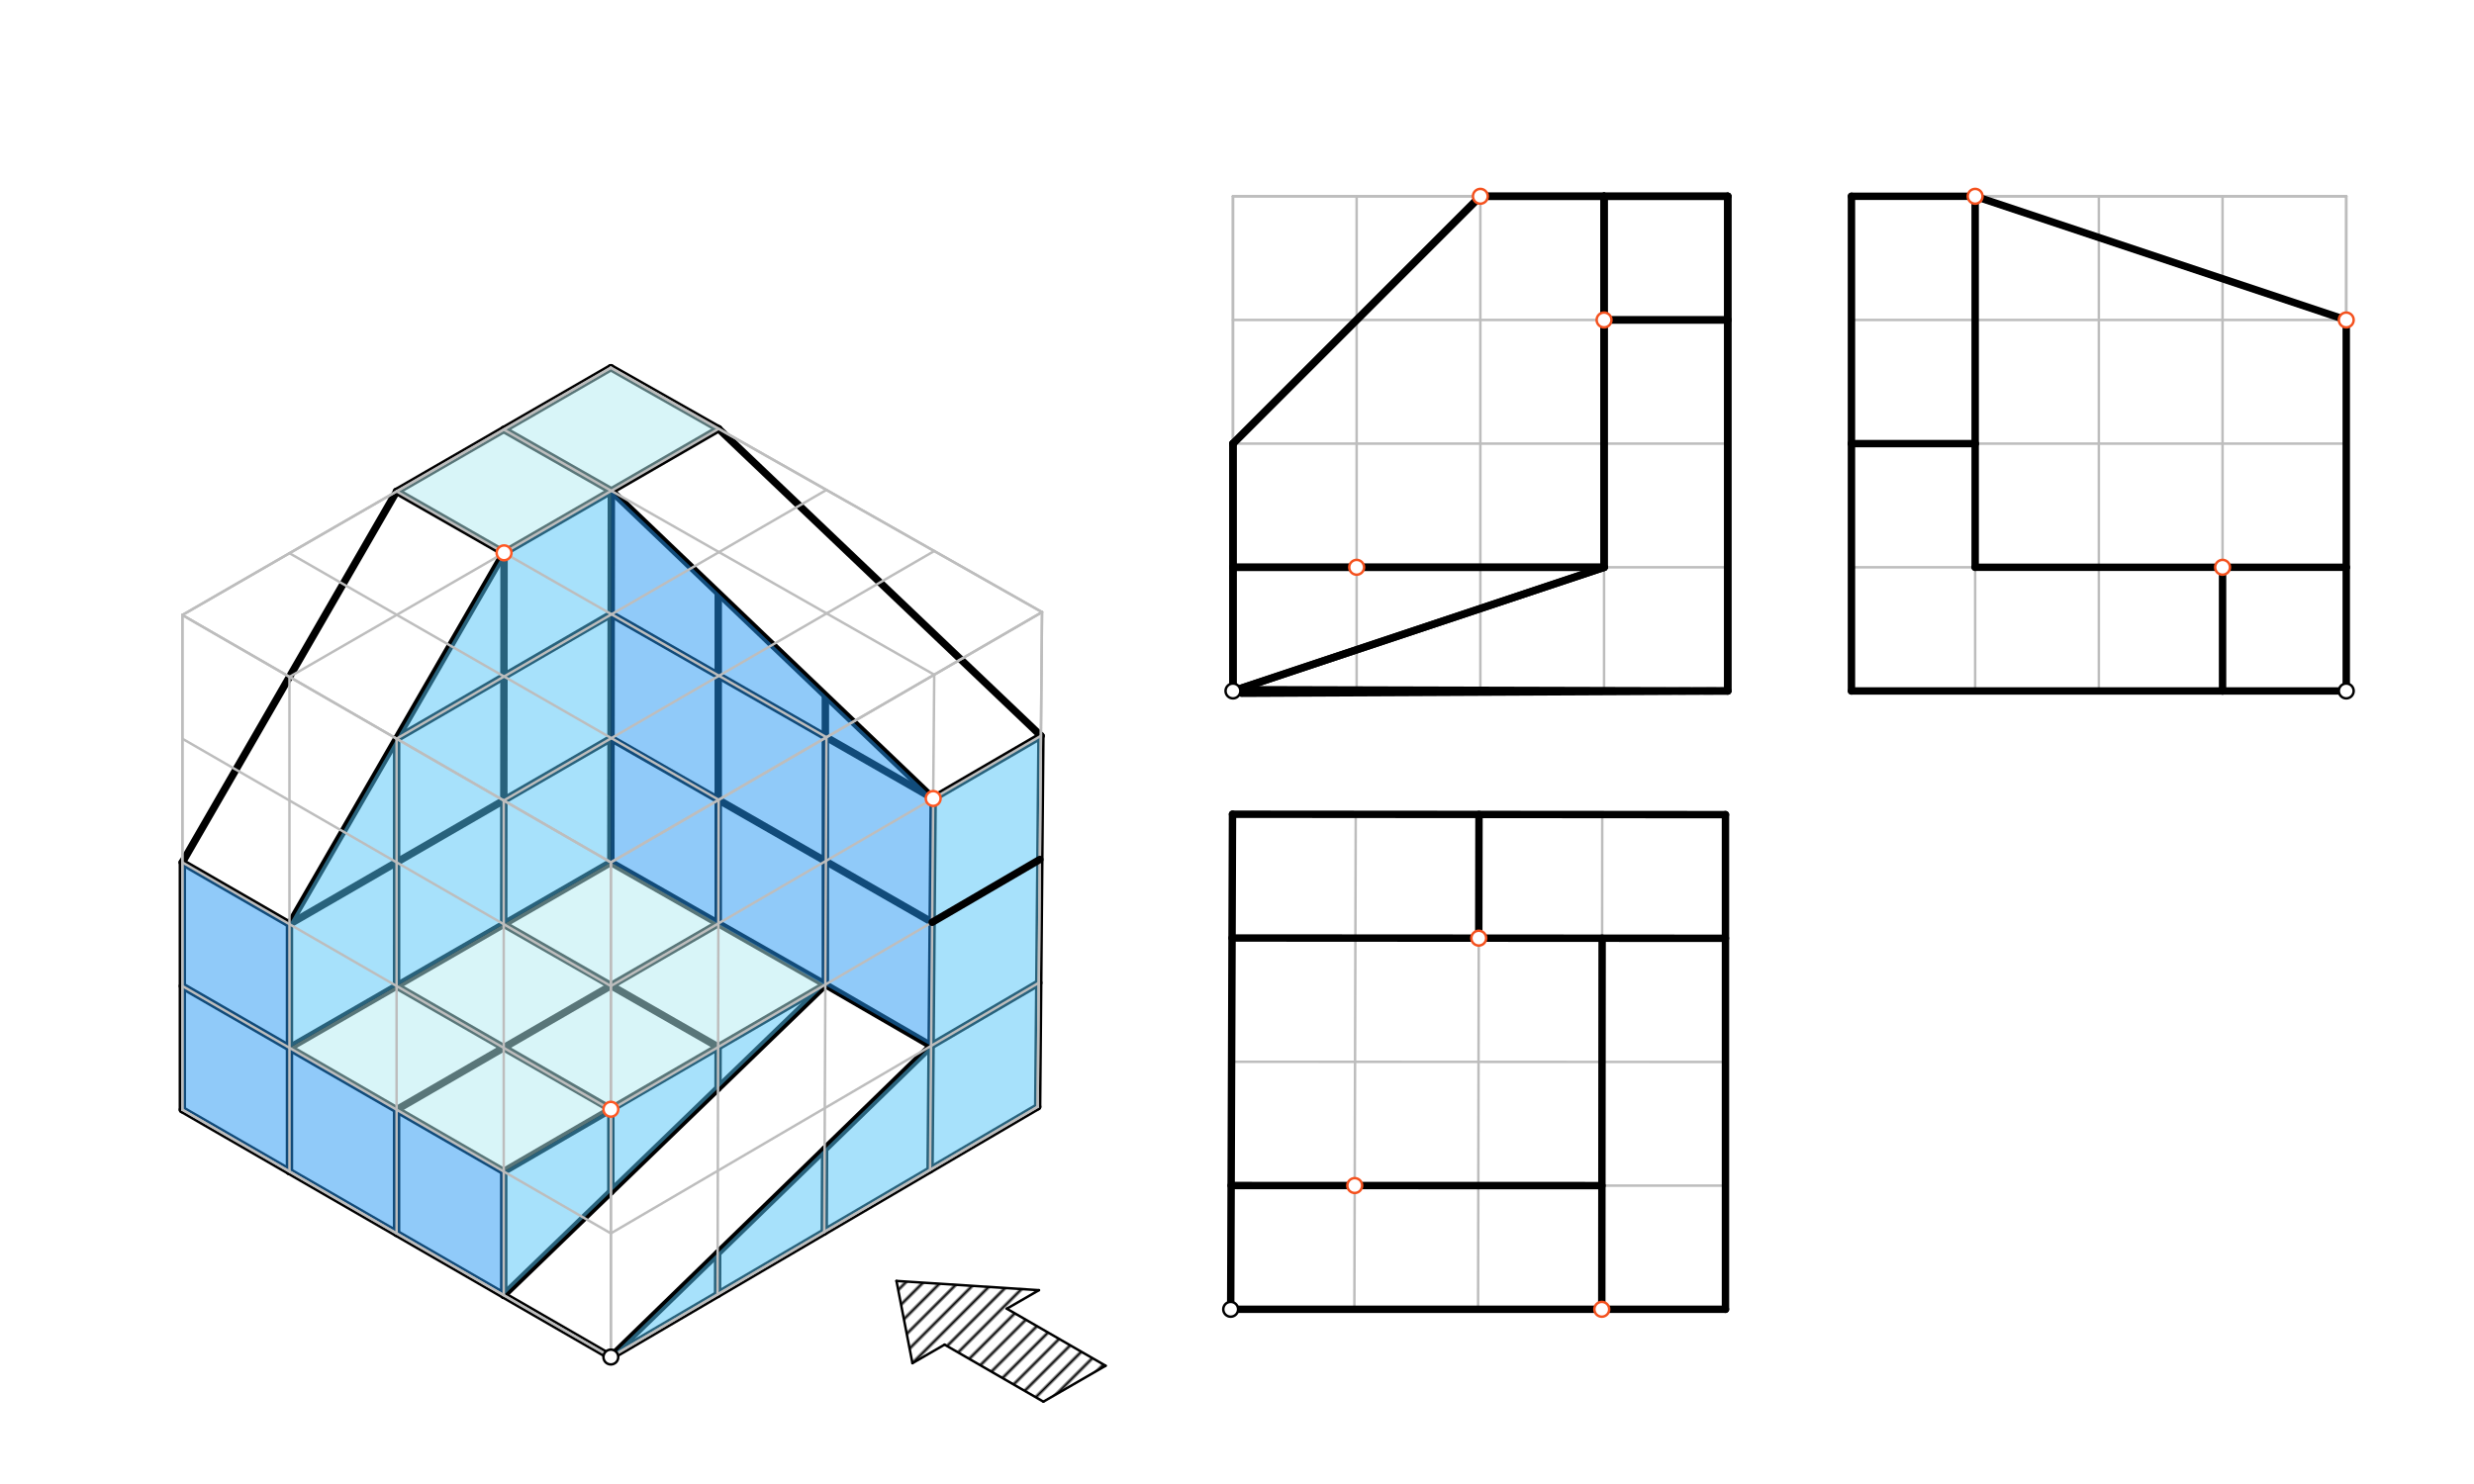 <svg xmlns="http://www.w3.org/2000/svg" class="svg--1it" height="100%" preserveAspectRatio="xMidYMid meet" viewBox="0 0 1000 600" width="100%"><defs><marker id="marker-arrow" markerHeight="16" markerUnits="userSpaceOnUse" markerWidth="24" orient="auto-start-reverse" refX="24" refY="4" viewBox="0 0 24 8"><path d="M 0 0 L 24 4 L 0 8 z" stroke="inherit"></path></marker></defs><g class="aux-layer--1FB"><g class="element--2qn"><defs><pattern height="5" id="fill_132_427wqr__pattern-stripes" patternTransform="rotate(-45)" patternUnits="userSpaceOnUse" width="5"><rect fill="#000000" height="1" transform="translate(0,0)" width="5"></rect></pattern></defs><g fill="url(#fill_132_427wqr__pattern-stripes)"><path d="M 368.811 551.151 L 362.356 517.901 L 419.947 521.628 L 406.957 529.128 L 446.895 552.186 L 421.74 566.71 L 381.802 543.651 L 368.811 551.151 Z" stroke="none"></path></g></g><g class="element--2qn"><line stroke="#000000" stroke-dasharray="none" stroke-linecap="round" stroke-width="3" x1="73.704" x2="73.704" y1="448.665" y2="348.665"></line></g><g class="element--2qn"><line stroke="#000000" stroke-dasharray="none" stroke-linecap="round" stroke-width="3" x1="73.704" x2="117.005" y1="348.665" y2="373.665"></line></g><g class="element--2qn"><line stroke="#000000" stroke-dasharray="none" stroke-linecap="round" stroke-width="3" x1="73.704" x2="117.005" y1="448.665" y2="473.665"></line></g><g class="element--2qn"><line stroke="#000000" stroke-dasharray="none" stroke-linecap="round" stroke-width="3" x1="117.005" x2="117.005" y1="373.665" y2="473.665"></line></g><g class="element--2qn"><line stroke="#000000" stroke-dasharray="none" stroke-linecap="round" stroke-width="3" x1="73.704" x2="160.307" y1="348.665" y2="198.665"></line></g><g class="element--2qn"><line stroke="#000000" stroke-dasharray="none" stroke-linecap="round" stroke-width="3" x1="160.307" x2="203.742" y1="198.665" y2="223.519"></line></g><g class="element--2qn"><line stroke="#000000" stroke-dasharray="none" stroke-linecap="round" stroke-width="3" x1="203.742" x2="117.005" y1="223.519" y2="373.665"></line></g><g class="element--2qn"><line stroke="#000000" stroke-dasharray="none" stroke-linecap="round" stroke-width="3" x1="160.307" x2="203.608" y1="198.665" y2="173.665"></line></g><g class="element--2qn"><line stroke="#000000" stroke-dasharray="none" stroke-linecap="round" stroke-width="3" x1="203.608" x2="247.11" y1="173.665" y2="198.446"></line></g><g class="element--2qn"><line stroke="#000000" stroke-dasharray="none" stroke-linecap="round" stroke-width="3" x1="247.11" x2="203.742" y1="198.446" y2="223.519"></line></g><g class="element--2qn"><line stroke="#000000" stroke-dasharray="none" stroke-linecap="round" stroke-width="3" x1="247.11" x2="246.909" y1="198.446" y2="348.665"></line></g><g class="element--2qn"><line stroke="#000000" stroke-dasharray="none" stroke-linecap="round" stroke-width="3" x1="246.909" x2="117.005" y1="348.665" y2="423.665"></line></g><g class="element--2qn"><line stroke="#000000" stroke-dasharray="none" stroke-linecap="round" stroke-width="3" x1="117.005" x2="203.608" y1="423.665" y2="473.665"></line></g><g class="element--2qn"><line stroke="#000000" stroke-dasharray="none" stroke-linecap="round" stroke-width="3" x1="203.608" x2="203.608" y1="473.665" y2="523.665"></line></g><g class="element--2qn"><line stroke="#000000" stroke-dasharray="none" stroke-linecap="round" stroke-width="3" x1="203.608" x2="117.005" y1="523.665" y2="473.665"></line></g><g class="element--2qn"><line stroke="#000000" stroke-dasharray="none" stroke-linecap="round" stroke-width="3" x1="203.608" x2="333.609" y1="473.665" y2="398.08"></line></g><g class="element--2qn"><line stroke="#000000" stroke-dasharray="none" stroke-linecap="round" stroke-width="3" x1="246.909" x2="333.609" y1="348.665" y2="398.08"></line></g><g class="element--2qn"><line stroke="#000000" stroke-dasharray="none" stroke-linecap="round" stroke-width="3" x1="203.608" x2="333.609" y1="523.665" y2="398.08"></line></g><g class="element--2qn"><line stroke="#000000" stroke-dasharray="none" stroke-linecap="round" stroke-width="3" x1="333.609" x2="376.355" y1="398.08" y2="422.851"></line></g><g class="element--2qn"><line stroke="#000000" stroke-dasharray="none" stroke-linecap="round" stroke-width="3" x1="376.355" x2="246.909" y1="422.851" y2="548.665"></line></g><g class="element--2qn"><line stroke="#000000" stroke-dasharray="none" stroke-linecap="round" stroke-width="3" x1="203.608" x2="246.909" y1="523.665" y2="548.665"></line></g><g class="element--2qn"><line stroke="#000000" stroke-dasharray="none" stroke-linecap="round" stroke-width="3" x1="376.355" x2="419.871" y1="422.851" y2="397.364"></line></g><g class="element--2qn"><line stroke="#000000" stroke-dasharray="none" stroke-linecap="round" stroke-width="3" x1="246.909" x2="419.431" y1="548.665" y2="447.491"></line></g><g class="element--2qn"><line stroke="#000000" stroke-dasharray="none" stroke-linecap="round" stroke-width="3" x1="376.355" x2="377.197" y1="422.851" y2="322.842"></line></g><g class="element--2qn"><line stroke="#000000" stroke-dasharray="none" stroke-linecap="round" stroke-width="3" x1="420.748" x2="419.431" y1="297.496" y2="447.491"></line></g><g class="element--2qn"><line stroke="#000000" stroke-dasharray="none" stroke-linecap="round" stroke-width="3" x1="420.748" x2="377.197" y1="297.496" y2="322.842"></line></g><g class="element--2qn"><line stroke="#000000" stroke-dasharray="none" stroke-linecap="round" stroke-width="3" x1="377.197" x2="247.11" y1="322.842" y2="198.446"></line></g><g class="element--2qn"><line stroke="#000000" stroke-dasharray="none" stroke-linecap="round" stroke-width="3" x1="247.11" x2="290.479" y1="198.446" y2="173.373"></line></g><g class="element--2qn"><line stroke="#000000" stroke-dasharray="none" stroke-linecap="round" stroke-width="3" x1="290.479" x2="420.748" y1="173.373" y2="297.496"></line></g><g class="element--2qn"><line stroke="#000000" stroke-dasharray="none" stroke-linecap="round" stroke-width="3" x1="203.608" x2="246.909" y1="173.665" y2="148.665"></line></g><g class="element--2qn"><line stroke="#000000" stroke-dasharray="none" stroke-linecap="round" stroke-width="3" x1="246.909" x2="290.479" y1="148.665" y2="173.373"></line></g><g class="element--2qn"><line stroke="#000000" stroke-dasharray="none" stroke-linecap="round" stroke-width="3" x1="73.704" x2="117.005" y1="398.665" y2="423.665"></line></g><g class="element--2qn"><line stroke="#000000" stroke-dasharray="none" stroke-linecap="round" stroke-width="3" x1="117.005" x2="246.976" y1="373.665" y2="298.524"></line></g><g class="element--2qn"><line stroke="#000000" stroke-dasharray="none" stroke-linecap="round" stroke-width="3" x1="160.325" x2="160.307" y1="298.676" y2="398.665"></line></g><g class="element--2qn"><line stroke="#000000" stroke-dasharray="none" stroke-linecap="round" stroke-width="3" x1="203.608" x2="203.742" y1="373.665" y2="223.519"></line></g><g class="element--2qn"><line stroke="#000000" stroke-dasharray="none" stroke-linecap="round" stroke-width="3" x1="160.325" x2="247.044" y1="298.676" y2="248.297"></line></g><g class="element--2qn"><line stroke="#000000" stroke-dasharray="none" stroke-linecap="round" stroke-width="3" x1="247.044" x2="377.197" y1="248.297" y2="322.842"></line></g><g class="element--2qn"><line stroke="#000000" stroke-dasharray="none" stroke-linecap="round" stroke-width="3" x1="290.315" x2="290.315" y1="373.404" y2="240.193"></line></g><g class="element--2qn"><line stroke="#000000" stroke-dasharray="none" stroke-linecap="round" stroke-width="3" x1="333.609" x2="333.609" y1="398.08" y2="281.879"></line></g><g class="element--2qn"><line stroke="#000000" stroke-dasharray="none" stroke-linecap="round" stroke-width="3" x1="246.976" x2="376.775" y1="298.524" y2="372.894"></line></g><g class="element--2qn"><line stroke="#000000" stroke-dasharray="none" stroke-linecap="round" stroke-width="3" x1="160.307" x2="290.315" y1="448.665" y2="373.404"></line></g><g class="element--2qn"><line stroke="#000000" stroke-dasharray="none" stroke-linecap="round" stroke-width="3" x1="160.307" x2="246.909" y1="398.665" y2="448.489"></line></g><g class="element--2qn"><line stroke="#000000" stroke-dasharray="none" stroke-linecap="round" stroke-width="3" x1="203.608" x2="290.259" y1="373.665" y2="423.284"></line></g><g class="element--2qn"><line stroke="#000000" stroke-dasharray="none" stroke-linecap="round" stroke-width="3" x1="160.307" x2="160.307" y1="448.665" y2="498.665"></line></g><g class="element--2qn"><line stroke="#000000" stroke-dasharray="none" stroke-linecap="round" stroke-width="3" x1="376.355" x2="375.932" y1="422.851" y2="473"></line></g><g class="element--2qn"><line stroke="#000000" stroke-dasharray="none" stroke-linecap="round" stroke-width="3" x1="333.317" x2="333.17" y1="464.681" y2="498.078"></line></g><g class="element--2qn"><line stroke="#000000" stroke-dasharray="none" stroke-linecap="round" stroke-width="3" x1="290.076" x2="290.04" y1="506.709" y2="523.371"></line></g><g class="element--2qn"><line stroke="#000000" stroke-dasharray="none" stroke-linecap="round" stroke-width="3" x1="246.909" x2="246.909" y1="448.489" y2="481.834"></line></g><g class="element--2qn"><line stroke="#000000" stroke-dasharray="none" stroke-linecap="round" stroke-width="3" x1="290.259" x2="290.223" y1="423.284" y2="439.992"></line></g></g><g class="main-layer--3Vd"><g class="element--2qn"><g fill="#B2EBF2" opacity="0.5"><path d="M 160.307 198.665 L 246.909 148.665 L 290.479 173.373 L 203.742 223.519 L 160.307 198.665 Z" stroke="none"></path></g></g><g class="element--2qn"><g fill="#B2EBF2" opacity="0.5"><path d="M 117.005 423.665 L 246.909 348.665 L 333.609 398.08 L 203.608 473.665 L 117.005 423.665 Z" stroke="none"></path></g></g><g class="element--2qn"><g fill="#4FC3F7" opacity="0.5"><path d="M 117.005 423.665 L 117.005 373.665 L 203.742 223.519 L 247.11 198.446 L 246.909 348.665 L 117.005 423.665 Z" stroke="none"></path></g></g><g class="element--2qn"><g fill="#4FC3F7" opacity="0.5"><path d="M 203.608 473.665 L 203.608 523.665 L 333.609 398.08 L 203.608 473.665 Z" stroke="none"></path></g></g><g class="element--2qn"><g fill="#4FC3F7" opacity="0.5"><path d="M 246.909 548.665 L 376.355 422.851 L 377.197 322.842 L 420.748 297.496 L 419.431 447.491 L 246.909 548.665 Z" stroke="none"></path></g></g><g class="element--2qn"><g fill="#2196F3" opacity="0.5"><path d="M 73.704 448.665 L 73.704 348.665 L 117.005 373.665 L 117.005 423.665 L 203.608 473.665 L 203.608 523.665 L 73.704 448.665 Z" stroke="none"></path></g></g><g class="element--2qn"><g fill="#2196F3" opacity="0.5"><path d="M 247.11 198.446 L 377.197 322.842 L 376.355 422.851 L 246.909 348.665 L 247.11 198.446 Z" stroke="none"></path></g></g><g class="element--2qn"><line stroke="#BDBDBD" stroke-dasharray="none" stroke-linecap="round" stroke-width="1" x1="498.364" x2="498.364" y1="279.366" y2="79.366"></line></g><g class="element--2qn"><line stroke="#BDBDBD" stroke-dasharray="none" stroke-linecap="round" stroke-width="1" x1="498.364" x2="698.364" y1="79.366" y2="79.366"></line></g><g class="element--2qn"><line stroke="#BDBDBD" stroke-dasharray="none" stroke-linecap="round" stroke-width="1" x1="498.364" x2="698.364" y1="179.366" y2="179.366"></line></g><g class="element--2qn"><line stroke="#BDBDBD" stroke-dasharray="none" stroke-linecap="round" stroke-width="1" x1="498.364" x2="698.364" y1="279.366" y2="279.366"></line></g><g class="element--2qn"><line stroke="#BDBDBD" stroke-dasharray="none" stroke-linecap="round" stroke-width="1" x1="698.364" x2="698.364" y1="79.366" y2="279.366"></line></g><g class="element--2qn"><line stroke="#BDBDBD" stroke-dasharray="none" stroke-linecap="round" stroke-width="1" x1="598.364" x2="598.364" y1="79.366" y2="279.366"></line></g><g class="element--2qn"><line stroke="#BDBDBD" stroke-dasharray="none" stroke-linecap="round" stroke-width="1" x1="498.364" x2="598.364" y1="279.366" y2="279.366"></line></g><g class="element--2qn"><line stroke="#BDBDBD" stroke-dasharray="none" stroke-linecap="round" stroke-width="1" x1="598.364" x2="698.364" y1="279.366" y2="279.366"></line></g><g class="element--2qn"><line stroke="#BDBDBD" stroke-dasharray="none" stroke-linecap="round" stroke-width="1" x1="498.364" x2="598.364" y1="79.366" y2="79.366"></line></g><g class="element--2qn"><line stroke="#BDBDBD" stroke-dasharray="none" stroke-linecap="round" stroke-width="1" x1="598.364" x2="698.364" y1="79.366" y2="79.366"></line></g><g class="element--2qn"><line stroke="#BDBDBD" stroke-dasharray="none" stroke-linecap="round" stroke-width="1" x1="548.364" x2="548.364" y1="79.366" y2="279.366"></line></g><g class="element--2qn"><line stroke="#BDBDBD" stroke-dasharray="none" stroke-linecap="round" stroke-width="1" x1="648.364" x2="648.364" y1="79.366" y2="279.366"></line></g><g class="element--2qn"><line stroke="#BDBDBD" stroke-dasharray="none" stroke-linecap="round" stroke-width="1" x1="498.364" x2="498.364" y1="79.366" y2="179.366"></line></g><g class="element--2qn"><line stroke="#BDBDBD" stroke-dasharray="none" stroke-linecap="round" stroke-width="1" x1="498.364" x2="498.364" y1="179.366" y2="279.366"></line></g><g class="element--2qn"><line stroke="#BDBDBD" stroke-dasharray="none" stroke-linecap="round" stroke-width="1" x1="698.364" x2="698.364" y1="79.366" y2="179.366"></line></g><g class="element--2qn"><line stroke="#BDBDBD" stroke-dasharray="none" stroke-linecap="round" stroke-width="1" x1="698.364" x2="698.364" y1="179.366" y2="279.366"></line></g><g class="element--2qn"><line stroke="#BDBDBD" stroke-dasharray="none" stroke-linecap="round" stroke-width="1" x1="498.364" x2="698.364" y1="129.366" y2="129.366"></line></g><g class="element--2qn"><line stroke="#BDBDBD" stroke-dasharray="none" stroke-linecap="round" stroke-width="1" x1="498.364" x2="698.364" y1="229.366" y2="229.366"></line></g><g class="element--2qn"><line stroke="#BDBDBD" stroke-dasharray="none" stroke-linecap="round" stroke-width="1" x1="748.364" x2="748.364" y1="79.366" y2="279.366"></line></g><g class="element--2qn"><line stroke="#BDBDBD" stroke-dasharray="none" stroke-linecap="round" stroke-width="1" x1="748.364" x2="948.364" y1="279.366" y2="279.366"></line></g><g class="element--2qn"><line stroke="#BDBDBD" stroke-dasharray="none" stroke-linecap="round" stroke-width="1" x1="948.364" x2="948.364" y1="279.366" y2="79.366"></line></g><g class="element--2qn"><line stroke="#BDBDBD" stroke-dasharray="none" stroke-linecap="round" stroke-width="1" x1="748.364" x2="948.364" y1="79.366" y2="79.366"></line></g><g class="element--2qn"><line stroke="#BDBDBD" stroke-dasharray="none" stroke-linecap="round" stroke-width="1" x1="497.446" x2="697.446" y1="529.365" y2="529.365"></line></g><g class="element--2qn"><line stroke="#BDBDBD" stroke-dasharray="none" stroke-linecap="round" stroke-width="1" x1="697.446" x2="697.446" y1="529.365" y2="329.365"></line></g><g class="element--2qn"><line stroke="#BDBDBD" stroke-dasharray="none" stroke-linecap="round" stroke-width="1" x1="697.446" x2="498.181" y1="329.365" y2="329.208"></line></g><g class="element--2qn"><line stroke="#BDBDBD" stroke-dasharray="none" stroke-linecap="round" stroke-width="1" x1="498.181" x2="497.446" y1="329.208" y2="529.365"></line></g><g class="element--2qn"><line stroke="#BDBDBD" stroke-dasharray="none" stroke-linecap="round" stroke-width="1" x1="597.813" x2="597.446" y1="329.286" y2="529.365"></line></g><g class="element--2qn"><line stroke="#BDBDBD" stroke-dasharray="none" stroke-linecap="round" stroke-width="1" x1="497.813" x2="697.446" y1="429.286" y2="429.365"></line></g><g class="element--2qn"><line stroke="#BDBDBD" stroke-dasharray="none" stroke-linecap="round" stroke-width="1" x1="498.181" x2="597.813" y1="329.208" y2="329.286"></line></g><g class="element--2qn"><line stroke="#BDBDBD" stroke-dasharray="none" stroke-linecap="round" stroke-width="1" x1="597.813" x2="697.446" y1="329.286" y2="329.365"></line></g><g class="element--2qn"><line stroke="#BDBDBD" stroke-dasharray="none" stroke-linecap="round" stroke-width="1" x1="497.446" x2="597.446" y1="529.365" y2="529.365"></line></g><g class="element--2qn"><line stroke="#BDBDBD" stroke-dasharray="none" stroke-linecap="round" stroke-width="1" x1="597.446" x2="697.446" y1="529.365" y2="529.365"></line></g><g class="element--2qn"><line stroke="#BDBDBD" stroke-dasharray="none" stroke-linecap="round" stroke-width="1" x1="697.446" x2="697.446" y1="329.365" y2="429.365"></line></g><g class="element--2qn"><line stroke="#BDBDBD" stroke-dasharray="none" stroke-linecap="round" stroke-width="1" x1="697.446" x2="697.446" y1="429.365" y2="529.365"></line></g><g class="element--2qn"><line stroke="#BDBDBD" stroke-dasharray="none" stroke-linecap="round" stroke-width="1" x1="498.181" x2="497.813" y1="329.208" y2="429.286"></line></g><g class="element--2qn"><line stroke="#BDBDBD" stroke-dasharray="none" stroke-linecap="round" stroke-width="1" x1="497.813" x2="497.446" y1="429.286" y2="529.365"></line></g><g class="element--2qn"><line stroke="#BDBDBD" stroke-dasharray="none" stroke-linecap="round" stroke-width="1" x1="547.997" x2="547.446" y1="329.247" y2="529.365"></line></g><g class="element--2qn"><line stroke="#BDBDBD" stroke-dasharray="none" stroke-linecap="round" stroke-width="1" x1="647.63" x2="647.446" y1="329.325" y2="529.365"></line></g><g class="element--2qn"><line stroke="#BDBDBD" stroke-dasharray="none" stroke-linecap="round" stroke-width="1" x1="497.997" x2="697.446" y1="379.247" y2="379.365"></line></g><g class="element--2qn"><line stroke="#BDBDBD" stroke-dasharray="none" stroke-linecap="round" stroke-width="1" x1="497.63" x2="697.446" y1="479.325" y2="479.365"></line></g><g class="element--2qn"><line stroke="#BDBDBD" stroke-dasharray="none" stroke-linecap="round" stroke-width="1" x1="748.364" x2="948.364" y1="179.366" y2="179.366"></line></g><g class="element--2qn"><line stroke="#BDBDBD" stroke-dasharray="none" stroke-linecap="round" stroke-width="1" x1="848.364" x2="848.364" y1="79.366" y2="279.366"></line></g><g class="element--2qn"><line stroke="#BDBDBD" stroke-dasharray="none" stroke-linecap="round" stroke-width="1" x1="748.364" x2="848.364" y1="79.366" y2="79.366"></line></g><g class="element--2qn"><line stroke="#BDBDBD" stroke-dasharray="none" stroke-linecap="round" stroke-width="1" x1="848.364" x2="948.364" y1="79.366" y2="79.366"></line></g><g class="element--2qn"><line stroke="#BDBDBD" stroke-dasharray="none" stroke-linecap="round" stroke-width="1" x1="748.364" x2="848.364" y1="279.366" y2="279.366"></line></g><g class="element--2qn"><line stroke="#BDBDBD" stroke-dasharray="none" stroke-linecap="round" stroke-width="1" x1="848.364" x2="948.364" y1="279.366" y2="279.366"></line></g><g class="element--2qn"><line stroke="#BDBDBD" stroke-dasharray="none" stroke-linecap="round" stroke-width="1" x1="748.364" x2="748.364" y1="79.366" y2="179.366"></line></g><g class="element--2qn"><line stroke="#BDBDBD" stroke-dasharray="none" stroke-linecap="round" stroke-width="1" x1="748.364" x2="748.364" y1="179.366" y2="279.366"></line></g><g class="element--2qn"><line stroke="#BDBDBD" stroke-dasharray="none" stroke-linecap="round" stroke-width="1" x1="948.364" x2="948.364" y1="79.366" y2="179.366"></line></g><g class="element--2qn"><line stroke="#BDBDBD" stroke-dasharray="none" stroke-linecap="round" stroke-width="1" x1="948.364" x2="948.364" y1="179.366" y2="279.366"></line></g><g class="element--2qn"><line stroke="#BDBDBD" stroke-dasharray="none" stroke-linecap="round" stroke-width="1" x1="748.364" x2="948.364" y1="129.366" y2="129.366"></line></g><g class="element--2qn"><line stroke="#BDBDBD" stroke-dasharray="none" stroke-linecap="round" stroke-width="1" x1="748.364" x2="948.364" y1="229.366" y2="229.366"></line></g><g class="element--2qn"><line stroke="#BDBDBD" stroke-dasharray="none" stroke-linecap="round" stroke-width="1" x1="798.364" x2="798.364" y1="79.366" y2="279.366"></line></g><g class="element--2qn"><line stroke="#BDBDBD" stroke-dasharray="none" stroke-linecap="round" stroke-width="1" x1="898.364" x2="898.364" y1="79.366" y2="279.366"></line></g><g class="element--2qn"><line stroke="#BDBDBD" stroke-dasharray="none" stroke-linecap="round" stroke-width="1" x1="246.909" x2="246.909" y1="548.665" y2="348.665"></line></g><g class="element--2qn"><line stroke="#BDBDBD" stroke-dasharray="none" stroke-linecap="round" stroke-width="1" x1="73.704" x2="246.909" y1="448.665" y2="548.665"></line></g><g class="element--2qn"><line stroke="#BDBDBD" stroke-dasharray="none" stroke-linecap="round" stroke-width="1" x1="73.704" x2="73.704" y1="448.665" y2="248.665"></line></g><g class="element--2qn"><line stroke="#BDBDBD" stroke-dasharray="none" stroke-linecap="round" stroke-width="1" x1="73.704" x2="246.909" y1="248.665" y2="348.665"></line></g><g class="element--2qn"><line stroke="#BDBDBD" stroke-dasharray="none" stroke-linecap="round" stroke-width="1" x1="246.909" x2="419.431" y1="548.665" y2="447.491"></line></g><g class="element--2qn"><line stroke="#BDBDBD" stroke-dasharray="none" stroke-linecap="round" stroke-width="1" x1="419.431" x2="421.188" y1="447.491" y2="247.498"></line></g><g class="element--2qn"><line stroke="#BDBDBD" stroke-dasharray="none" stroke-linecap="round" stroke-width="1" x1="421.188" x2="246.909" y1="247.498" y2="348.665"></line></g><g class="element--2qn"><line stroke="#BDBDBD" stroke-dasharray="none" stroke-linecap="round" stroke-width="1" x1="73.704" x2="246.909" y1="248.665" y2="148.665"></line></g><g class="element--2qn"><line stroke="#BDBDBD" stroke-dasharray="none" stroke-linecap="round" stroke-width="1" x1="246.909" x2="421.188" y1="148.665" y2="247.498"></line></g><g class="element--2qn"><line stroke="#BDBDBD" stroke-dasharray="none" stroke-linecap="round" stroke-width="1" x1="73.704" x2="246.909" y1="348.665" y2="448.665"></line></g><g class="element--2qn"><line stroke="#BDBDBD" stroke-dasharray="none" stroke-linecap="round" stroke-width="1" x1="246.909" x2="420.309" y1="448.665" y2="347.494"></line></g><g class="element--2qn"><line stroke="#BDBDBD" stroke-dasharray="none" stroke-linecap="round" stroke-width="1" x1="160.307" x2="160.307" y1="298.665" y2="498.665"></line></g><g class="element--2qn"><line stroke="#BDBDBD" stroke-dasharray="none" stroke-linecap="round" stroke-width="1" x1="334.048" x2="333.17" y1="298.082" y2="498.078"></line></g><g class="element--2qn"><line stroke="#BDBDBD" stroke-dasharray="none" stroke-linecap="round" stroke-width="1" x1="160.307" x2="334.048" y1="298.665" y2="198.082"></line></g><g class="element--2qn"><line stroke="#BDBDBD" stroke-dasharray="none" stroke-linecap="round" stroke-width="1" x1="160.307" x2="334.048" y1="198.665" y2="298.082"></line></g><g class="element--2qn"><line stroke="#BDBDBD" stroke-dasharray="none" stroke-linecap="round" stroke-width="1" x1="246.909" x2="160.307" y1="148.665" y2="198.665"></line></g><g class="element--2qn"><line stroke="#BDBDBD" stroke-dasharray="none" stroke-linecap="round" stroke-width="1" x1="421.188" x2="334.048" y1="247.498" y2="298.082"></line></g><g class="element--2qn"><line stroke="#BDBDBD" stroke-dasharray="none" stroke-linecap="round" stroke-width="1" x1="246.909" x2="334.048" y1="148.665" y2="198.082"></line></g><g class="element--2qn"><line stroke="#BDBDBD" stroke-dasharray="none" stroke-linecap="round" stroke-width="1" x1="334.048" x2="421.188" y1="198.082" y2="247.498"></line></g><g class="element--2qn"><line stroke="#BDBDBD" stroke-dasharray="none" stroke-linecap="round" stroke-width="1" x1="73.704" x2="160.307" y1="248.665" y2="298.665"></line></g><g class="element--2qn"><line stroke="#BDBDBD" stroke-dasharray="none" stroke-linecap="round" stroke-width="1" x1="160.307" x2="246.909" y1="298.665" y2="348.665"></line></g><g class="element--2qn"><line stroke="#BDBDBD" stroke-dasharray="none" stroke-linecap="round" stroke-width="1" x1="246.909" x2="334.048" y1="348.665" y2="298.082"></line></g><g class="element--2qn"><line stroke="#BDBDBD" stroke-dasharray="none" stroke-linecap="round" stroke-width="1" x1="73.704" x2="160.307" y1="248.665" y2="198.665"></line></g><g class="element--2qn"><line stroke="#BDBDBD" stroke-dasharray="none" stroke-linecap="round" stroke-width="1" x1="203.608" x2="377.618" y1="173.665" y2="272.79"></line></g><g class="element--2qn"><line stroke="#BDBDBD" stroke-dasharray="none" stroke-linecap="round" stroke-width="1" x1="117.005" x2="290.479" y1="223.665" y2="323.373"></line></g><g class="element--2qn"><line stroke="#BDBDBD" stroke-dasharray="none" stroke-linecap="round" stroke-width="1" x1="117.005" x2="290.479" y1="273.665" y2="173.373"></line></g><g class="element--2qn"><line stroke="#BDBDBD" stroke-dasharray="none" stroke-linecap="round" stroke-width="1" x1="203.608" x2="377.618" y1="323.665" y2="222.79"></line></g><g class="element--2qn"><line stroke="#BDBDBD" stroke-dasharray="none" stroke-linecap="round" stroke-width="1" x1="73.704" x2="73.704" y1="248.665" y2="348.665"></line></g><g class="element--2qn"><line stroke="#BDBDBD" stroke-dasharray="none" stroke-linecap="round" stroke-width="1" x1="73.704" x2="73.704" y1="348.665" y2="448.665"></line></g><g class="element--2qn"><line stroke="#BDBDBD" stroke-dasharray="none" stroke-linecap="round" stroke-width="1" x1="73.704" x2="160.307" y1="448.665" y2="498.665"></line></g><g class="element--2qn"><line stroke="#BDBDBD" stroke-dasharray="none" stroke-linecap="round" stroke-width="1" x1="160.307" x2="246.909" y1="498.665" y2="548.665"></line></g><g class="element--2qn"><line stroke="#BDBDBD" stroke-dasharray="none" stroke-linecap="round" stroke-width="1" x1="246.909" x2="246.909" y1="548.665" y2="448.665"></line></g><g class="element--2qn"><line stroke="#BDBDBD" stroke-dasharray="none" stroke-linecap="round" stroke-width="1" x1="246.909" x2="246.909" y1="448.665" y2="348.665"></line></g><g class="element--2qn"><line stroke="#BDBDBD" stroke-dasharray="none" stroke-linecap="round" stroke-width="1" x1="117.005" x2="117.005" y1="273.665" y2="473.665"></line></g><g class="element--2qn"><line stroke="#BDBDBD" stroke-dasharray="none" stroke-linecap="round" stroke-width="1" x1="203.608" x2="203.608" y1="323.665" y2="523.665"></line></g><g class="element--2qn"><line stroke="#BDBDBD" stroke-dasharray="none" stroke-linecap="round" stroke-width="1" x1="73.704" x2="246.909" y1="298.665" y2="398.665"></line></g><g class="element--2qn"><line stroke="#BDBDBD" stroke-dasharray="none" stroke-linecap="round" stroke-width="1" x1="73.704" x2="246.909" y1="398.665" y2="498.665"></line></g><g class="element--2qn"><line stroke="#BDBDBD" stroke-dasharray="none" stroke-linecap="round" stroke-width="1" x1="246.909" x2="333.17" y1="548.665" y2="498.078"></line></g><g class="element--2qn"><line stroke="#BDBDBD" stroke-dasharray="none" stroke-linecap="round" stroke-width="1" x1="333.17" x2="419.431" y1="498.078" y2="447.491"></line></g><g class="element--2qn"><line stroke="#BDBDBD" stroke-dasharray="none" stroke-linecap="round" stroke-width="1" x1="419.431" x2="420.309" y1="447.491" y2="347.494"></line></g><g class="element--2qn"><line stroke="#BDBDBD" stroke-dasharray="none" stroke-linecap="round" stroke-width="1" x1="420.309" x2="421.188" y1="347.494" y2="247.498"></line></g><g class="element--2qn"><line stroke="#BDBDBD" stroke-dasharray="none" stroke-linecap="round" stroke-width="1" x1="290.479" x2="290.04" y1="323.373" y2="523.371"></line></g><g class="element--2qn"><line stroke="#BDBDBD" stroke-dasharray="none" stroke-linecap="round" stroke-width="1" x1="377.618" x2="375.932" y1="272.79" y2="473"></line></g><g class="element--2qn"><line stroke="#BDBDBD" stroke-dasharray="none" stroke-linecap="round" stroke-width="1" x1="246.909" x2="420.748" y1="398.665" y2="297.496"></line></g><g class="element--2qn"><line stroke="#BDBDBD" stroke-dasharray="none" stroke-linecap="round" stroke-width="1" x1="246.909" x2="419.871" y1="498.665" y2="397.364"></line></g><g class="element--2qn"><line stroke="#000000" stroke-dasharray="none" stroke-linecap="round" stroke-width="1" x1="421.74" x2="446.895" y1="566.71" y2="552.186"></line></g><g class="element--2qn"><line stroke="#000000" stroke-dasharray="none" stroke-linecap="round" stroke-width="1" x1="446.895" x2="406.957" y1="552.186" y2="529.128"></line></g><g class="element--2qn"><line stroke="#000000" stroke-dasharray="none" stroke-linecap="round" stroke-width="1" x1="381.802" x2="421.74" y1="543.651" y2="566.71"></line></g><g class="element--2qn"><line stroke="#000000" stroke-dasharray="none" stroke-linecap="round" stroke-width="1" x1="381.802" x2="368.811" y1="543.651" y2="551.151"></line></g><g class="element--2qn"><line stroke="#000000" stroke-dasharray="none" stroke-linecap="round" stroke-width="1" x1="406.957" x2="419.947" y1="529.128" y2="521.628"></line></g><g class="element--2qn"><line stroke="#000000" stroke-dasharray="none" stroke-linecap="round" stroke-width="1" x1="362.356" x2="419.947" y1="517.901" y2="521.628"></line></g><g class="element--2qn"><line stroke="#000000" stroke-dasharray="none" stroke-linecap="round" stroke-width="1" x1="362.356" x2="368.811" y1="517.901" y2="551.151"></line></g><g class="element--2qn"><line stroke="#000000" stroke-dasharray="none" stroke-linecap="round" stroke-width="3" x1="420.309" x2="376.775" y1="347.494" y2="372.894"></line></g><g class="element--2qn"><line stroke="#000000" stroke-dasharray="none" stroke-linecap="round" stroke-width="3" x1="498.364" x2="648.364" y1="279.366" y2="229.366"></line></g><g class="element--2qn"><line stroke="#000000" stroke-dasharray="none" stroke-linecap="round" stroke-width="3" x1="648.364" x2="648.364" y1="229.366" y2="129.366"></line></g><g class="element--2qn"><line stroke="#000000" stroke-dasharray="none" stroke-linecap="round" stroke-width="3" x1="648.364" x2="698.364" y1="129.366" y2="129.366"></line></g><g class="element--2qn"><line stroke="#000000" stroke-dasharray="none" stroke-linecap="round" stroke-width="3" x1="698.364" x2="698.364" y1="129.366" y2="279.366"></line></g><g class="element--2qn"><line stroke="#000000" stroke-dasharray="none" stroke-linecap="round" stroke-width="3" x1="698.364" x2="499.909" y1="279.366" y2="278.847"></line></g><g class="element--2qn"><line stroke="#000000" stroke-dasharray="none" stroke-linecap="round" stroke-width="3" x1="648.364" x2="648.364" y1="129.366" y2="79.366"></line></g><g class="element--2qn"><line stroke="#000000" stroke-dasharray="none" stroke-linecap="round" stroke-width="3" x1="648.364" x2="698.364" y1="79.366" y2="79.366"></line></g><g class="element--2qn"><line stroke="#000000" stroke-dasharray="none" stroke-linecap="round" stroke-width="3" x1="698.364" x2="698.364" y1="79.366" y2="129.366"></line></g><g class="element--2qn"><line stroke="#000000" stroke-dasharray="none" stroke-linecap="round" stroke-width="3" x1="648.364" x2="598.364" y1="79.366" y2="79.366"></line></g><g class="element--2qn"><line stroke="#000000" stroke-dasharray="none" stroke-linecap="round" stroke-width="3" x1="598.364" x2="498.364" y1="79.366" y2="179.366"></line></g><g class="element--2qn"><line stroke="#000000" stroke-dasharray="none" stroke-linecap="round" stroke-width="3" x1="498.364" x2="648.364" y1="279.366" y2="229.366"></line></g><g class="element--2qn"><line stroke="#000000" stroke-dasharray="none" stroke-linecap="round" stroke-width="3" x1="498.364" x2="498.364" y1="179.366" y2="279.366"></line></g><g class="element--2qn"><line stroke="#000000" stroke-dasharray="none" stroke-linecap="round" stroke-width="3" x1="498.364" x2="648.364" y1="229.366" y2="229.366"></line></g><g class="element--2qn"><line stroke="#000000" stroke-dasharray="none" stroke-linecap="round" stroke-width="3" x1="498.181" x2="497.446" y1="329.208" y2="529.365"></line></g><g class="element--2qn"><line stroke="#000000" stroke-dasharray="none" stroke-linecap="round" stroke-width="3" x1="497.446" x2="697.446" y1="529.365" y2="529.365"></line></g><g class="element--2qn"><line stroke="#000000" stroke-dasharray="none" stroke-linecap="round" stroke-width="3" x1="697.446" x2="697.446" y1="529.365" y2="329.365"></line></g><g class="element--2qn"><line stroke="#000000" stroke-dasharray="none" stroke-linecap="round" stroke-width="3" x1="697.446" x2="498.181" y1="329.365" y2="329.208"></line></g><g class="element--2qn"><line stroke="#000000" stroke-dasharray="none" stroke-linecap="round" stroke-width="3" x1="497.997" x2="597.722" y1="379.247" y2="379.306"></line></g><g class="element--2qn"><line stroke="#000000" stroke-dasharray="none" stroke-linecap="round" stroke-width="3" x1="648.364" x2="648.364" y1="129.366" y2="229.366"></line></g><g class="element--2qn"><line stroke="#000000" stroke-dasharray="none" stroke-linecap="round" stroke-width="3" x1="597.722" x2="597.813" y1="379.306" y2="329.286"></line></g><g class="element--2qn"><line stroke="#000000" stroke-dasharray="none" stroke-linecap="round" stroke-width="3" x1="597.722" x2="697.446" y1="379.306" y2="379.365"></line></g><g class="element--2qn"><line stroke="#000000" stroke-dasharray="none" stroke-linecap="round" stroke-width="3" x1="647.584" x2="647.446" y1="379.335" y2="529.365"></line></g><g class="element--2qn"><line stroke="#000000" stroke-dasharray="none" stroke-linecap="round" stroke-width="3" x1="647.492" x2="497.63" y1="479.355" y2="479.325"></line></g><g class="element--2qn"><line stroke="#000000" stroke-dasharray="none" stroke-linecap="round" stroke-width="3" x1="748.364" x2="748.364" y1="279.366" y2="179.366"></line></g><g class="element--2qn"><line stroke="#000000" stroke-dasharray="none" stroke-linecap="round" stroke-width="3" x1="748.364" x2="798.364" y1="179.366" y2="179.366"></line></g><g class="element--2qn"><line stroke="#000000" stroke-dasharray="none" stroke-linecap="round" stroke-width="3" x1="798.364" x2="798.364" y1="179.366" y2="229.366"></line></g><g class="element--2qn"><line stroke="#000000" stroke-dasharray="none" stroke-linecap="round" stroke-width="3" x1="798.364" x2="898.364" y1="229.366" y2="229.366"></line></g><g class="element--2qn"><line stroke="#000000" stroke-dasharray="none" stroke-linecap="round" stroke-width="3" x1="898.364" x2="898.364" y1="229.366" y2="279.366"></line></g><g class="element--2qn"><line stroke="#000000" stroke-dasharray="none" stroke-linecap="round" stroke-width="3" x1="898.364" x2="748.364" y1="279.366" y2="279.366"></line></g><g class="element--2qn"><line stroke="#000000" stroke-dasharray="none" stroke-linecap="round" stroke-width="3" x1="798.364" x2="798.364" y1="179.366" y2="79.366"></line></g><g class="element--2qn"><line stroke="#000000" stroke-dasharray="none" stroke-linecap="round" stroke-width="3" x1="798.364" x2="748.364" y1="79.366" y2="79.366"></line></g><g class="element--2qn"><line stroke="#000000" stroke-dasharray="none" stroke-linecap="round" stroke-width="3" x1="748.364" x2="748.364" y1="79.366" y2="179.366"></line></g><g class="element--2qn"><line stroke="#000000" stroke-dasharray="none" stroke-linecap="round" stroke-width="3" x1="798.364" x2="948.364" y1="79.366" y2="129.366"></line></g><g class="element--2qn"><line stroke="#000000" stroke-dasharray="none" stroke-linecap="round" stroke-width="3" x1="898.364" x2="948.364" y1="229.366" y2="229.366"></line></g><g class="element--2qn"><line stroke="#000000" stroke-dasharray="none" stroke-linecap="round" stroke-width="3" x1="948.364" x2="948.364" y1="229.366" y2="279.366"></line></g><g class="element--2qn"><line stroke="#000000" stroke-dasharray="none" stroke-linecap="round" stroke-width="3" x1="948.364" x2="898.364" y1="279.366" y2="279.366"></line></g><g class="element--2qn"><line stroke="#000000" stroke-dasharray="none" stroke-linecap="round" stroke-width="3" x1="948.364" x2="948.364" y1="229.366" y2="129.366"></line></g><g class="element--2qn"><line stroke="#000000" stroke-dasharray="none" stroke-linecap="round" stroke-width="3" x1="648.364" x2="698.364" y1="129.366" y2="129.366"></line></g><g class="element--2qn"><line stroke="#000000" stroke-dasharray="none" stroke-linecap="round" stroke-width="3" x1="698.364" x2="698.364" y1="129.366" y2="279.366"></line></g><g class="element--2qn"><line stroke="#000000" stroke-dasharray="none" stroke-linecap="round" stroke-width="3" x1="698.364" x2="501.909" y1="279.366" y2="280.301"></line></g><g class="element--2qn"><line stroke="#000000" stroke-dasharray="none" stroke-linecap="round" stroke-width="3" x1="498.364" x2="498.364" y1="279.366" y2="229.366"></line></g><g class="element--2qn"><line stroke="#000000" stroke-dasharray="none" stroke-linecap="round" stroke-width="3" x1="648.364" x2="498.364" y1="229.366" y2="229.366"></line></g><g class="element--2qn"><line stroke="#000000" stroke-dasharray="none" stroke-linecap="round" stroke-width="3" x1="498.364" x2="498.364" y1="229.366" y2="179.366"></line></g><g class="element--2qn"><line stroke="#000000" stroke-dasharray="none" stroke-linecap="round" stroke-width="3" x1="498.364" x2="598.364" y1="179.366" y2="79.366"></line></g><g class="element--2qn"><line stroke="#000000" stroke-dasharray="none" stroke-linecap="round" stroke-width="3" x1="598.364" x2="648.364" y1="79.366" y2="79.366"></line></g><g class="element--2qn"><line stroke="#000000" stroke-dasharray="none" stroke-linecap="round" stroke-width="3" x1="648.364" x2="648.364" y1="79.366" y2="129.366"></line></g><g class="element--2qn"><line stroke="#000000" stroke-dasharray="none" stroke-linecap="round" stroke-width="3" x1="648.364" x2="698.364" y1="79.366" y2="79.366"></line></g><g class="element--2qn"><line stroke="#000000" stroke-dasharray="none" stroke-linecap="round" stroke-width="3" x1="698.364" x2="698.364" y1="79.366" y2="129.366"></line></g><g class="element--2qn"><circle cx="203.742" cy="223.519" r="3" stroke="#FF5722" stroke-width="1" fill="#ffffff"></circle>}</g><g class="element--2qn"><circle cx="246.909" cy="448.489" r="3" stroke="#FF5722" stroke-width="1" fill="#ffffff"></circle>}</g><g class="element--2qn"><circle cx="377.197" cy="322.842" r="3" stroke="#FF5722" stroke-width="1" fill="#ffffff"></circle>}</g><g class="element--2qn"><circle cx="246.909" cy="548.665" r="3" stroke="#000000" stroke-width="1" fill="#ffffff"></circle>}</g><g class="element--2qn"><circle cx="497.446" cy="529.365" r="3" stroke="#000000" stroke-width="1" fill="#ffffff"></circle>}</g><g class="element--2qn"><circle cx="498.364" cy="279.366" r="3" stroke="#000000" stroke-width="1" fill="#ffffff"></circle>}</g><g class="element--2qn"><circle cx="948.364" cy="279.366" r="3" stroke="#000000" stroke-width="1" fill="#ffffff"></circle>}</g><g class="element--2qn"><circle cx="547.584" cy="479.335" r="3" stroke="#F4511E" stroke-width="1" fill="#ffffff"></circle>}</g><g class="element--2qn"><circle cx="597.722" cy="379.306" r="3" stroke="#F4511E" stroke-width="1" fill="#ffffff"></circle>}</g><g class="element--2qn"><circle cx="647.446" cy="529.365" r="3" stroke="#F4511E" stroke-width="1" fill="#ffffff"></circle>}</g><g class="element--2qn"><circle cx="598.364" cy="79.366" r="3" stroke="#F4511E" stroke-width="1" fill="#ffffff"></circle>}</g><g class="element--2qn"><circle cx="548.364" cy="229.366" r="3" stroke="#F4511E" stroke-width="1" fill="#ffffff"></circle>}</g><g class="element--2qn"><circle cx="648.364" cy="129.366" r="3" stroke="#F4511E" stroke-width="1" fill="#ffffff"></circle>}</g><g class="element--2qn"><circle cx="798.364" cy="79.366" r="3" stroke="#F4511E" stroke-width="1" fill="#ffffff"></circle>}</g><g class="element--2qn"><circle cx="948.364" cy="129.366" r="3" stroke="#F4511E" stroke-width="1" fill="#ffffff"></circle>}</g><g class="element--2qn"><circle cx="898.364" cy="229.366" r="3" stroke="#F4511E" stroke-width="1" fill="#ffffff"></circle>}</g></g><g class="snaps-layer--2PT"></g><g class="temp-layer--rAP"></g></svg>